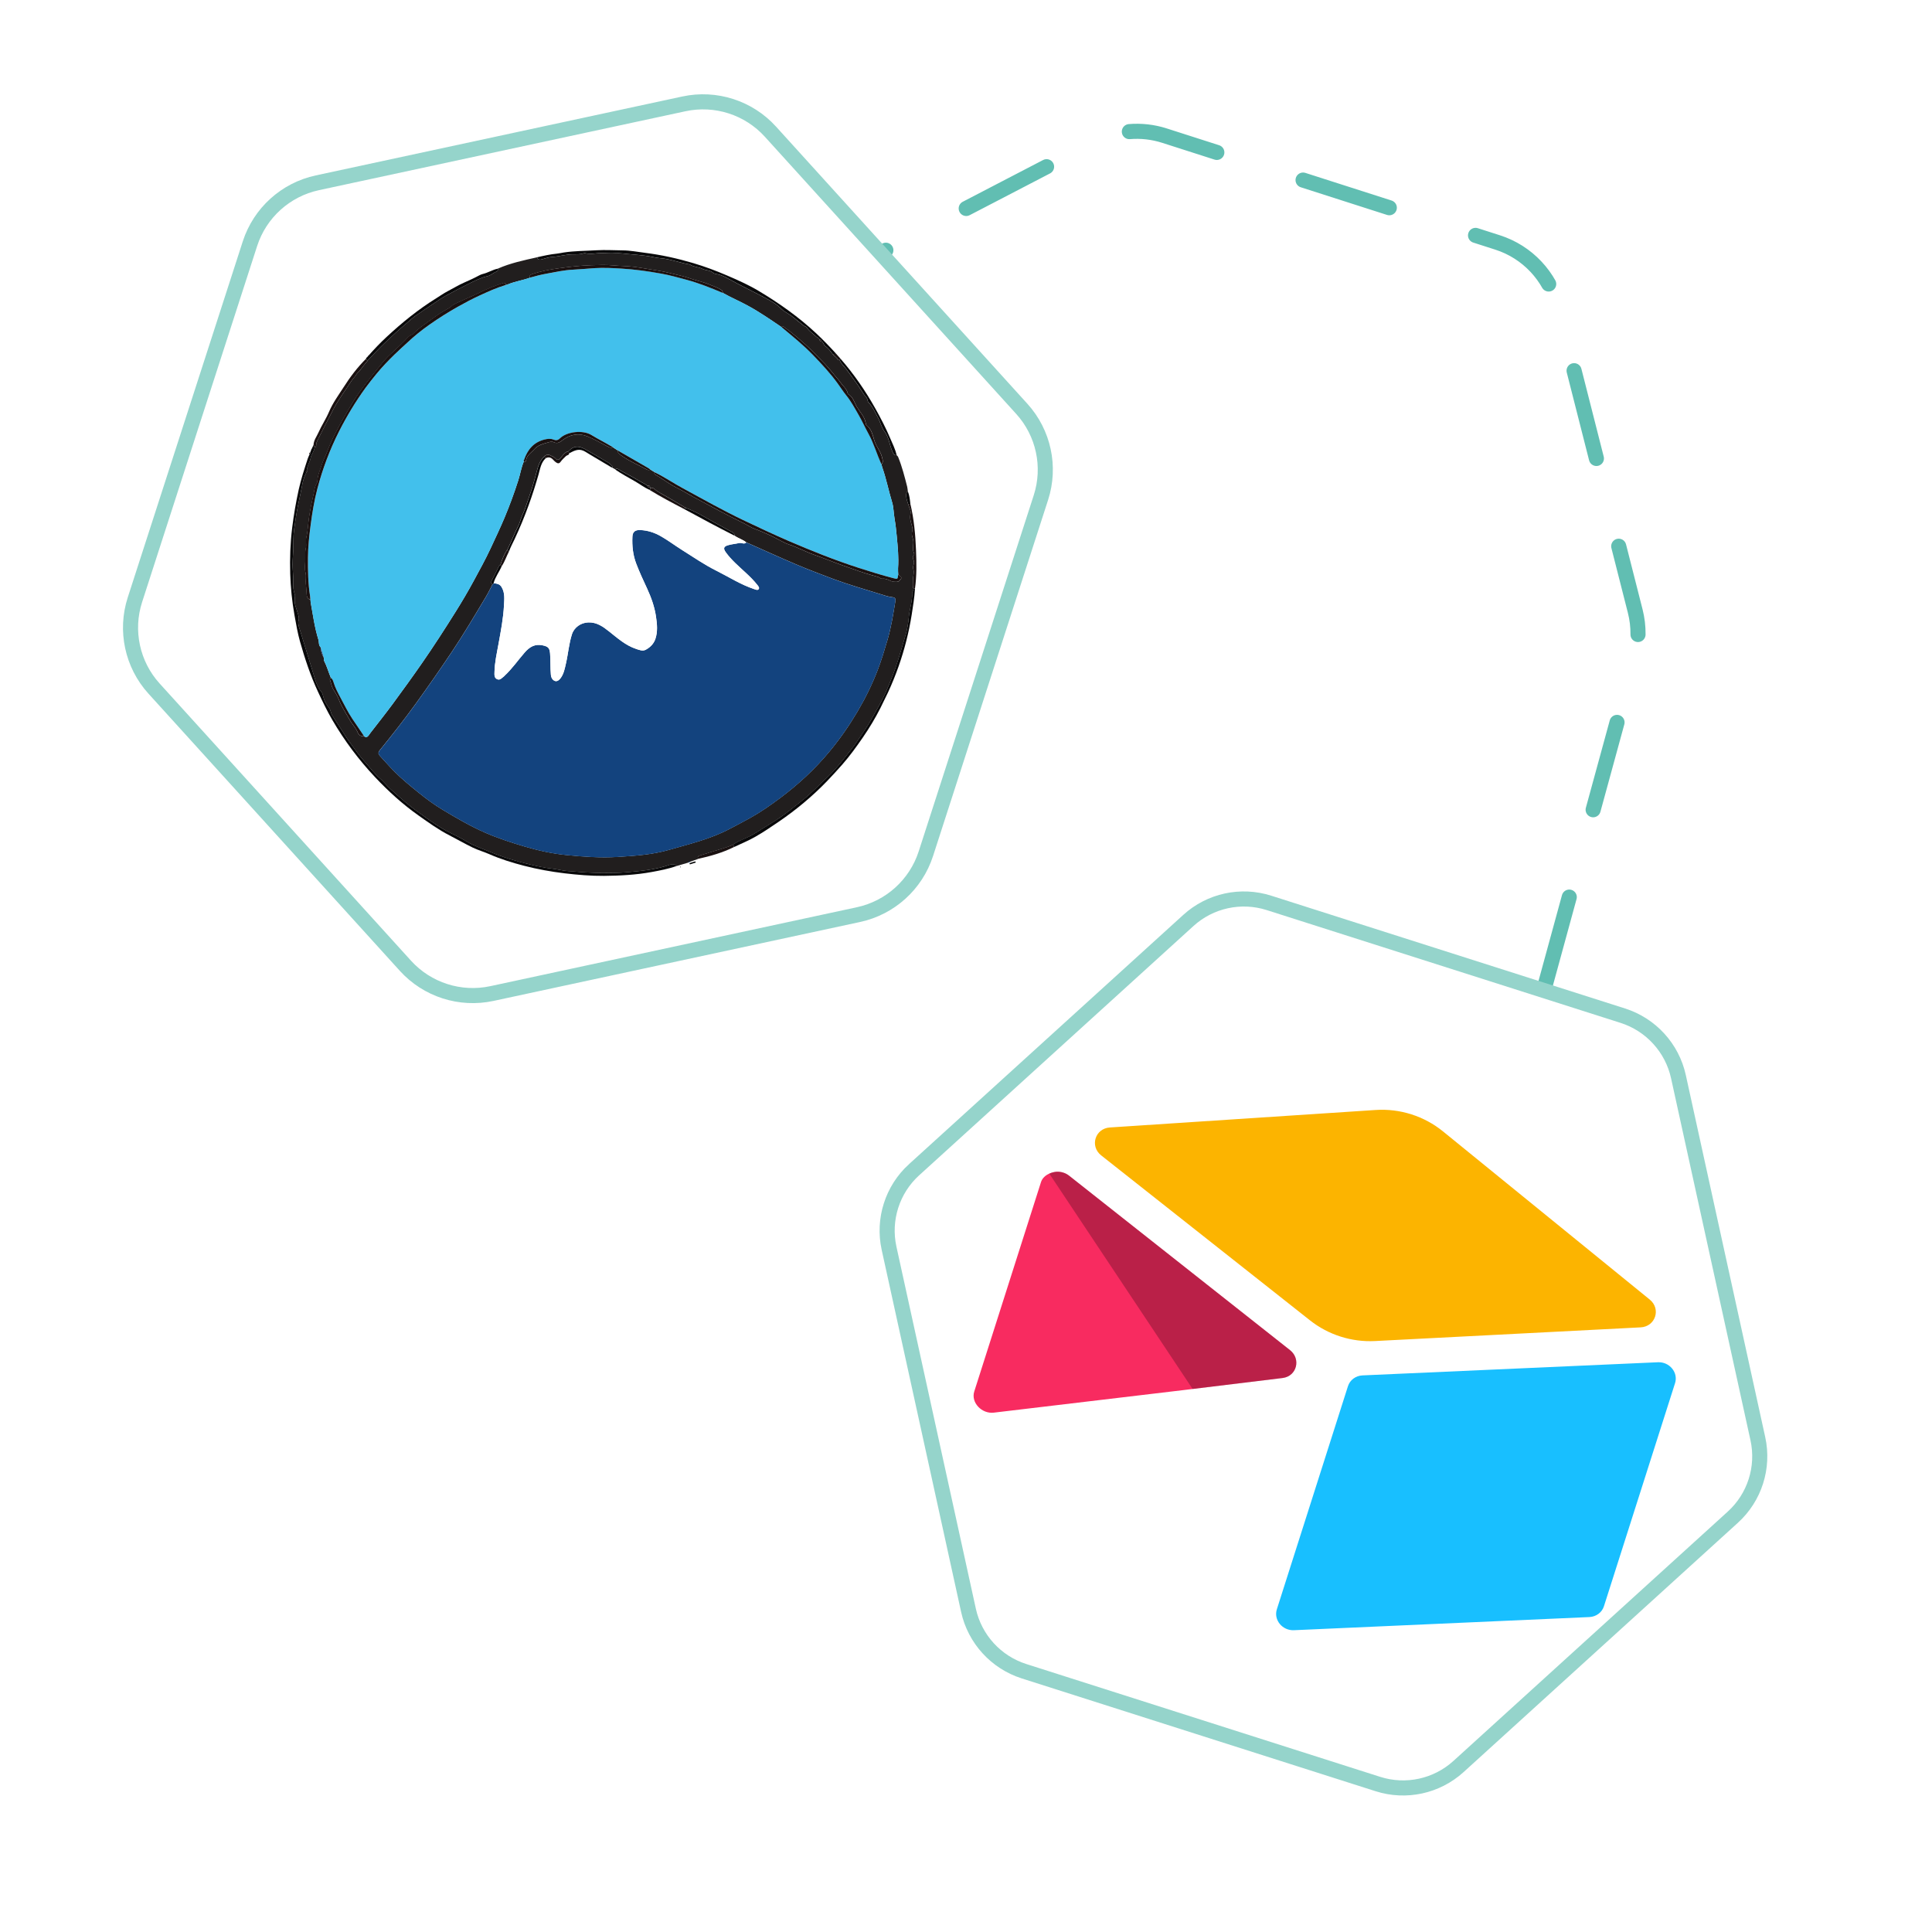 <svg width="128" height="128" viewBox="0 0 128 128" fill="none" xmlns="http://www.w3.org/2000/svg">
<rect width="128" height="128" fill="white"/>
<path d="M102.385 65.223L108.311 43.551C108.585 42.55 108.594 41.495 108.338 40.489L103.204 20.298C102.694 18.295 101.189 16.695 99.221 16.064L77.15 8.986C75.627 8.497 73.971 8.638 72.552 9.375L57.728 17.078" stroke="#61BEB2" stroke-linecap="round" stroke-linejoin="round" stroke-dasharray="6 6"/>
<path d="M45.309 6.882L21.028 12.11C18.923 12.563 17.222 14.1 16.56 16.147L8.938 39.741C8.279 41.784 8.761 44.026 10.203 45.617L26.859 63.983C28.301 65.574 30.488 66.278 32.593 65.824L56.874 60.596C58.979 60.143 60.68 58.606 61.342 56.559L68.964 32.965C69.624 30.922 69.141 28.68 67.699 27.09L51.043 8.723C49.601 7.132 47.414 6.429 45.309 6.882Z" fill="white" stroke="#95D4CB"/>
<g clip-path="url(#clip0_1863_28651)">
<path d="M45.719 57.264C45.657 57.245 45.682 57.187 45.703 57.18C45.816 57.138 45.93 57.103 46.047 57.075C46.068 57.068 46.119 57.108 46.077 57.154L45.721 57.263L45.719 57.264Z" fill="#09090A"/>
<path d="M45.052 57.469C45.057 57.45 45.059 57.416 45.066 57.413C45.092 57.409 45.101 57.43 45.095 57.456L45.05 57.469L45.052 57.469Z" fill="#09090A"/>
<path d="M32.983 17.797C33.814 17.43 34.698 17.245 35.579 17.048C35.637 17.238 35.777 17.216 35.918 17.179C36.142 17.118 36.36 17.038 36.594 17.023C37.054 16.995 37.502 16.854 37.962 16.85C38.203 16.849 38.441 16.866 38.671 16.78C38.704 16.767 38.748 16.771 38.784 16.78C39.168 16.876 39.548 16.75 39.93 16.765C40.202 16.776 40.476 16.798 40.751 16.78C41.05 16.761 41.354 16.809 41.656 16.836C42.036 16.868 42.416 16.901 42.793 16.951C43.121 16.994 43.443 17.085 43.772 17.111C44.42 17.165 45.025 17.413 45.66 17.514C45.683 17.517 45.706 17.527 45.725 17.539C45.972 17.702 46.281 17.682 46.544 17.817C46.714 17.906 46.925 17.898 47.11 17.986C47.211 18.033 47.28 18.13 47.402 18.147C47.629 18.179 47.847 18.258 48.051 18.36C48.356 18.515 48.652 18.688 48.957 18.846C49.618 19.188 50.287 19.513 50.939 19.872C51.235 20.034 51.518 20.209 51.769 20.465C51.973 20.673 52.279 20.795 52.523 20.998C52.754 21.192 53.002 21.38 53.241 21.573C53.311 21.63 53.411 21.631 53.47 21.72C53.621 21.956 53.867 22.1 54.06 22.296C54.131 22.368 54.266 22.383 54.296 22.513C54.316 22.577 54.335 22.644 54.425 22.62C54.571 22.675 54.556 22.856 54.675 22.936C54.881 23.072 55.021 23.274 55.172 23.465C55.272 23.607 55.449 23.68 55.523 23.847C55.531 23.864 55.593 23.857 55.632 23.863C55.712 24.104 55.918 24.255 56.063 24.451C56.319 24.802 56.577 25.15 56.826 25.504C57.021 25.783 57.176 26.09 57.407 26.346C57.487 26.436 57.46 26.589 57.553 26.682C57.828 26.96 57.974 27.32 58.159 27.656C58.326 27.959 58.391 28.315 58.603 28.593C58.9 28.982 58.931 29.47 59.115 29.901C59.19 30.072 59.228 30.16 59.406 30.16C59.443 30.196 59.483 30.225 59.506 30.281C59.766 30.92 59.936 31.588 60.105 32.255C60.131 32.357 60.133 32.465 60.147 32.568C60.09 32.587 60.063 32.627 60.051 32.685C60.004 32.933 60.093 33.16 60.164 33.389C60.224 33.606 60.371 33.841 60.326 34.033C60.256 34.335 60.346 34.583 60.417 34.847C60.446 34.954 60.477 35.064 60.444 35.166C60.393 35.331 60.406 35.487 60.466 35.639C60.601 35.982 60.389 36.357 60.574 36.694C60.584 36.712 60.564 36.757 60.545 36.779C60.455 36.873 60.47 36.974 60.516 37.08C60.569 37.199 60.57 37.318 60.523 37.44C60.496 37.511 60.471 37.583 60.5 37.664C60.595 37.941 60.475 38.216 60.485 38.496C60.49 38.66 60.451 38.825 60.518 38.987C60.553 39.107 60.426 39.185 60.431 39.291C60.458 39.838 60.256 40.352 60.212 40.893C60.179 41.29 60.106 41.709 59.987 42.111C59.691 43.113 59.413 44.121 59.01 45.085C58.855 45.453 58.717 45.831 58.536 46.186C58.266 46.715 57.971 47.233 57.68 47.751C57.391 48.265 57.037 48.738 56.712 49.227C56.503 49.542 56.257 49.825 56.027 50.123C55.649 50.611 55.255 51.088 54.803 51.509C54.265 52.009 53.765 52.546 53.186 53.008C52.596 53.477 52.016 53.958 51.38 54.367C50.916 54.666 50.437 54.942 49.972 55.239C49.528 55.524 49.01 55.65 48.581 55.953C48.376 56.056 48.161 56.135 47.938 56.2C47.445 56.345 46.952 56.498 46.459 56.653C46.337 56.69 46.189 56.716 46.242 56.91C46.066 56.972 45.887 57.034 45.711 57.096C45.663 57.089 45.623 57.092 45.607 57.148C45.346 57.223 45.087 57.301 44.826 57.377C44.689 57.223 44.517 57.245 44.355 57.3C43.427 57.62 42.463 57.706 41.494 57.792C40.979 57.838 40.465 57.833 39.953 57.839C39.63 57.842 39.294 57.816 38.966 57.807C38.532 57.795 38.103 57.735 37.67 57.715C37.312 57.697 36.96 57.593 36.605 57.555C36.122 57.504 35.651 57.403 35.184 57.292C34.26 57.074 33.347 56.809 32.469 56.44C31.962 56.227 31.434 56.062 30.956 55.773C30.572 55.542 30.165 55.34 29.766 55.143C29.188 54.858 28.667 54.493 28.149 54.125C27.692 53.801 27.238 53.47 26.809 53.106C26.479 52.825 26.152 52.539 25.835 52.245C25.605 52.031 25.414 51.778 25.18 51.578C24.78 51.236 24.48 50.811 24.13 50.429C23.806 50.076 23.542 49.669 23.251 49.286C23.001 48.957 22.785 48.608 22.566 48.258C22.381 47.962 22.183 47.672 22 47.376C21.915 47.239 21.916 47.066 21.817 46.926C21.654 46.702 21.499 46.471 21.43 46.195C21.397 46.062 21.368 45.922 21.275 45.81C21.062 45.556 20.948 45.254 20.854 44.942C20.517 43.842 20.18 42.745 19.843 41.645C19.789 41.468 19.724 41.294 19.782 41.108C19.833 40.949 19.778 40.806 19.736 40.656C19.648 40.332 19.485 40.024 19.527 39.67C19.54 39.564 19.556 39.444 19.521 39.35C19.384 38.991 19.441 38.603 19.427 38.247C19.415 37.883 19.363 37.507 19.391 37.128C19.424 36.687 19.438 36.232 19.437 35.782C19.436 35.308 19.521 34.826 19.591 34.353C19.671 33.822 19.779 33.287 19.897 32.759C20.005 32.28 20.045 31.78 20.284 31.334C20.335 31.291 20.352 31.239 20.33 31.173C20.334 30.88 20.526 30.645 20.575 30.363C20.619 30.111 20.815 29.914 20.839 29.654C20.93 29.626 20.952 29.549 20.951 29.469C20.95 29.363 20.985 29.276 21.03 29.184C21.365 28.497 21.719 27.821 22.071 27.143C22.416 26.475 22.872 25.881 23.275 25.25C23.378 25.089 23.526 24.953 23.625 24.784C23.672 24.701 23.753 24.652 23.808 24.587C23.99 24.37 24.14 24.128 24.339 23.926C24.342 23.924 24.338 23.911 24.336 23.904C24.713 23.514 25.08 23.113 25.47 22.739C25.939 22.29 26.416 21.85 26.914 21.433C27.112 21.268 27.302 21.088 27.51 20.938C27.897 20.663 28.297 20.403 28.691 20.136C28.974 19.943 29.259 19.742 29.556 19.582C30.046 19.317 30.541 19.055 31.042 18.805C31.453 18.601 31.857 18.401 32.302 18.296C32.531 18.243 32.685 18.07 32.897 17.996C32.97 17.971 33 17.884 32.981 17.797L32.983 17.797ZM33.158 37.423C33.068 37.455 33.042 37.541 33.003 37.614C32.865 37.891 32.737 38.174 32.589 38.444C32.526 38.559 32.514 38.64 32.631 38.711C32.484 38.99 32.35 39.276 32.188 39.545C31.459 40.764 30.737 41.986 29.947 43.168C29.167 44.336 28.362 45.49 27.541 46.627C26.783 47.678 25.979 48.694 25.164 49.7C25.042 49.851 25.055 49.955 25.168 50.077C25.485 50.422 25.796 50.776 26.125 51.11C26.64 51.63 27.21 52.09 27.779 52.55C28.277 52.953 28.796 53.331 29.347 53.661C30.256 54.206 31.171 54.74 32.143 55.165C32.977 55.53 33.844 55.812 34.718 56.071C35.648 56.346 36.584 56.555 37.551 56.65C38.673 56.761 39.794 56.842 40.923 56.772C42.072 56.7 43.228 56.621 44.334 56.302C45.691 55.911 47.075 55.585 48.343 54.914C48.792 54.676 49.245 54.443 49.69 54.195C50.393 53.803 51.053 53.344 51.699 52.86C52.894 51.965 53.983 50.959 54.938 49.81C55.63 48.979 56.244 48.097 56.796 47.166C57.323 46.276 57.778 45.355 58.148 44.391C58.399 43.736 58.601 43.065 58.798 42.394C59.045 41.554 59.18 40.692 59.321 39.83C59.344 39.684 59.312 39.586 59.147 39.568C58.852 39.539 58.576 39.437 58.295 39.351C57.256 39.031 56.211 38.731 55.193 38.352C54.367 38.044 53.542 37.729 52.73 37.385C51.627 36.916 50.537 36.416 49.443 35.931C49.211 35.737 48.909 35.663 48.667 35.487C48.672 35.307 48.52 35.258 48.404 35.197C48.047 35.009 47.694 34.817 47.343 34.621C46.722 34.277 46.117 33.897 45.443 33.653C44.937 33.353 44.435 33.045 43.92 32.762C43.792 32.692 43.67 32.617 43.546 32.544C43.402 32.459 43.304 32.266 43.09 32.329C43.086 32.315 43.081 32.299 43.077 32.284C43.056 32.181 42.999 32.151 42.901 32.191C42.757 32.053 42.568 31.99 42.403 31.887C41.989 31.634 41.557 31.418 41.133 31.186C41.025 31.127 40.91 30.994 40.754 31.096C40.678 31.053 40.602 31.012 40.526 30.968C40.558 30.949 40.611 30.925 40.572 30.886C40.479 30.795 40.386 30.7 40.275 30.634C39.856 30.383 39.426 30.148 39.006 29.895C38.554 29.622 38.112 29.393 37.667 29.896C37.454 29.94 37.327 30.106 37.208 30.26C37.07 30.438 36.964 30.564 36.761 30.335C36.695 30.259 36.573 30.232 36.48 30.178C36.325 30.088 36.189 30.108 36.068 30.238C35.77 30.493 35.656 30.86 35.565 31.207C35.423 31.742 35.28 32.276 35.094 32.793C34.937 33.231 34.815 33.681 34.616 34.105C34.499 34.354 34.444 34.634 34.32 34.875C34.066 35.374 33.866 35.896 33.622 36.398C33.404 36.708 33.266 37.055 33.155 37.415L33.158 37.423ZM21.242 42.883C21.255 43.14 21.332 43.375 21.461 43.596C21.45 43.664 21.446 43.732 21.479 43.796C21.664 44.155 21.767 44.544 21.924 44.915C21.867 44.941 21.839 44.982 21.862 45.046C21.934 45.249 21.964 45.467 22.074 45.659C22.198 45.871 22.348 46.074 22.432 46.303C22.612 46.796 22.908 47.225 23.158 47.677C23.325 47.976 23.579 48.22 23.705 48.54C23.785 48.742 23.936 48.782 24.122 48.778C24.253 48.879 24.35 48.831 24.432 48.71C24.471 48.653 24.511 48.596 24.553 48.542C25.041 47.908 25.541 47.285 26.015 46.64C26.666 45.753 27.313 44.863 27.941 43.958C28.727 42.825 29.474 41.668 30.205 40.499C30.612 39.848 31.004 39.185 31.37 38.509C31.763 37.781 32.166 37.058 32.516 36.304C32.825 35.635 33.145 34.969 33.43 34.288C33.767 33.48 34.069 32.66 34.336 31.825C34.469 31.406 34.533 30.969 34.708 30.563C34.846 30.642 34.852 30.515 34.864 30.446C34.891 30.305 34.962 30.205 35.06 30.098C35.169 29.98 35.298 29.884 35.396 29.77C35.63 29.498 35.95 29.418 36.26 29.327C36.389 29.289 36.548 29.231 36.69 29.299C36.927 29.414 37.09 29.303 37.273 29.163C37.766 28.781 38.331 28.676 38.908 28.908C39.388 29.1 39.841 29.365 40.302 29.605C40.407 29.659 40.501 29.685 40.609 29.635L40.912 29.833C40.93 30.044 41.086 30.121 41.241 30.23C41.748 30.582 42.319 30.814 42.855 31.11C42.94 31.157 43.017 31.141 43.1 31.116C43.204 31.18 43.309 31.243 43.413 31.309C43.298 31.366 43.357 31.411 43.425 31.451C43.893 31.713 44.307 32.052 44.793 32.293C45.194 32.491 45.583 32.73 45.979 32.944C47.068 33.534 48.16 34.12 49.272 34.665C49.53 34.791 49.778 34.962 50.037 35.055C50.386 35.179 50.719 35.332 51.055 35.483C51.479 35.674 51.874 35.945 52.311 36.089C52.871 36.274 53.384 36.563 53.942 36.757C54.573 36.974 55.188 37.234 55.82 37.456C56.199 37.587 56.577 37.723 56.956 37.856C57.362 37.998 57.775 38.114 58.19 38.228C58.288 38.255 58.35 38.355 58.46 38.345C58.667 38.324 58.843 38.401 59.024 38.493C59.175 38.568 59.354 38.447 59.511 38.543C59.517 38.548 59.544 38.516 59.561 38.501C59.775 38.288 59.772 38.258 59.51 38.074C59.506 37.932 59.489 37.788 59.498 37.646C59.55 36.929 59.476 36.219 59.41 35.509C59.374 35.109 59.329 34.713 59.26 34.317C59.2 33.975 59.207 33.614 59.106 33.285C58.871 32.517 58.721 31.724 58.451 30.965C58.428 30.899 58.414 30.831 58.398 30.764C58.541 30.625 58.48 30.466 58.445 30.31C58.351 29.908 58.06 29.6 57.935 29.203C57.82 28.841 57.752 28.427 57.406 28.169C57.375 28.145 57.367 28.085 57.361 28.039C57.297 27.616 56.987 27.314 56.782 26.975C56.605 26.686 56.533 26.297 56.193 26.113C56.172 26.102 56.168 26.058 56.161 26.027C56.08 25.747 55.843 25.567 55.685 25.337C55.561 25.157 55.396 24.989 55.256 24.812C54.989 24.477 54.705 24.152 54.404 23.853C54.053 23.506 53.721 23.144 53.35 22.815C52.894 22.412 52.44 22.011 51.94 21.663C51.883 21.623 51.832 21.59 51.801 21.689C51.053 21.181 50.311 20.665 49.512 20.235C48.981 19.947 48.426 19.712 47.901 19.415C47.868 19.346 47.877 19.259 47.801 19.212C47.537 19.044 47.233 18.947 46.95 18.83C46.715 18.732 46.447 18.656 46.187 18.588C45.841 18.499 45.503 18.359 45.159 18.279C44.62 18.154 44.087 17.998 43.534 17.919C43.026 17.846 42.522 17.745 42.011 17.681C41.545 17.622 41.075 17.627 40.609 17.582C40.133 17.536 39.656 17.557 39.185 17.572C38.466 17.594 37.748 17.677 37.031 17.774C36.424 17.857 35.827 17.965 35.247 18.168C35.12 18.213 35.056 18.26 35.12 18.397C34.638 18.574 34.125 18.644 33.65 18.842C33.626 18.828 33.613 18.838 33.607 18.861C33.576 18.871 33.546 18.88 33.515 18.887C33.492 18.736 33.406 18.731 33.28 18.773C32.759 18.949 32.255 19.148 31.758 19.397C31.264 19.644 30.735 19.846 30.232 20.094C30.113 20.152 29.995 20.202 29.904 20.3C29.824 20.386 29.719 20.433 29.617 20.49C29.338 20.646 29.064 20.812 28.808 21.005C28.314 21.376 27.783 21.701 27.349 22.147C27.345 22.153 27.336 22.155 27.328 22.158C27.089 22.233 26.953 22.445 26.788 22.603C26.543 22.837 26.3 23.086 26.048 23.31C25.808 23.523 25.575 23.747 25.381 23.987C24.862 24.624 24.341 25.26 23.859 25.929C23.469 26.469 23.14 27.042 22.812 27.615C22.362 28.399 21.941 29.2 21.625 30.053C21.544 30.268 21.424 30.47 21.358 30.688C21.238 31.081 21.047 31.455 21.032 31.877C21.03 31.936 21.007 32.002 20.974 32.051C20.843 32.252 20.833 32.494 20.783 32.713C20.662 33.236 20.553 33.763 20.474 34.296C20.41 34.731 20.403 35.176 20.298 35.606C20.239 35.841 20.323 36.086 20.267 36.307C20.205 36.553 20.227 36.815 20.229 37.039C20.232 37.342 20.169 37.655 20.248 37.97C20.305 38.192 20.237 38.443 20.265 38.676C20.289 38.868 20.296 39.058 20.312 39.249C20.326 39.429 20.307 39.668 20.57 39.734C20.575 39.793 20.576 39.854 20.585 39.911C20.735 40.737 20.844 41.572 21.095 42.376C21.147 42.546 21.095 42.748 21.248 42.889L21.242 42.883Z" fill="#211E1E"/>
<path d="M20.285 31.332C20.045 31.776 20.006 32.278 19.898 32.757C19.78 33.285 19.672 33.82 19.593 34.351C19.522 34.822 19.437 35.304 19.438 35.78C19.438 36.228 19.425 36.685 19.392 37.126C19.364 37.505 19.416 37.88 19.428 38.245C19.44 38.602 19.385 38.989 19.522 39.348C19.559 39.443 19.541 39.562 19.528 39.668C19.486 40.022 19.647 40.331 19.737 40.654C19.776 40.802 19.832 40.946 19.783 41.106C19.725 41.292 19.788 41.467 19.844 41.643C20.181 42.743 20.52 43.84 20.855 44.94C20.951 45.251 21.065 45.553 21.276 45.807C21.371 45.919 21.398 46.058 21.431 46.193C21.498 46.47 21.655 46.7 21.818 46.924C21.917 47.062 21.915 47.235 22.001 47.374C22.184 47.672 22.38 47.961 22.567 48.256C22.785 48.604 23 48.956 23.252 49.284C23.543 49.666 23.807 50.073 24.131 50.427C24.481 50.809 24.781 51.234 25.181 51.576C25.415 51.774 25.606 52.029 25.836 52.243C26.153 52.537 26.48 52.823 26.81 53.103C27.239 53.468 27.693 53.799 28.15 54.123C28.67 54.492 29.189 54.856 29.767 55.141C30.168 55.337 30.573 55.54 30.957 55.771C31.435 56.059 31.962 56.223 32.47 56.437C33.349 56.807 34.261 57.071 35.185 57.289C35.653 57.399 36.124 57.499 36.606 57.553C36.961 57.591 37.312 57.697 37.671 57.712C38.104 57.732 38.533 57.793 38.967 57.805C39.293 57.814 39.63 57.84 39.954 57.837C40.465 57.831 40.98 57.836 41.495 57.79C42.463 57.704 43.429 57.62 44.356 57.298C44.519 57.242 44.691 57.223 44.827 57.375C44.286 57.568 43.727 57.673 43.162 57.776C42.118 57.967 41.068 58.018 40.018 58.029C39.14 58.037 38.264 57.961 37.389 57.858C36.486 57.748 35.591 57.586 34.715 57.359C33.931 57.155 33.148 56.913 32.4 56.584C32.045 56.429 31.666 56.322 31.316 56.153C30.795 55.901 30.295 55.61 29.78 55.347C29.056 54.977 28.401 54.502 27.74 54.037C26.684 53.293 25.735 52.428 24.852 51.492C23.762 50.336 22.815 49.067 22.015 47.696C21.665 47.096 21.363 46.467 21.069 45.834C20.57 44.763 20.202 43.651 19.882 42.525C19.719 41.948 19.616 41.351 19.51 40.757C19.348 39.845 19.255 38.929 19.227 38.009C19.197 36.998 19.232 35.99 19.355 34.98C19.46 34.122 19.606 33.272 19.793 32.427C19.947 31.735 20.167 31.063 20.387 30.39C20.421 30.288 20.47 30.192 20.512 30.093C20.565 30.069 20.568 30.027 20.551 29.979C20.572 29.926 20.594 29.87 20.615 29.817C20.622 29.803 20.627 29.787 20.635 29.773C20.681 29.675 20.727 29.576 20.773 29.478C20.797 29.536 20.818 29.594 20.842 29.651C20.819 29.913 20.623 30.11 20.578 30.361C20.529 30.642 20.337 30.877 20.333 31.17C20.245 31.203 20.265 31.267 20.287 31.331L20.285 31.332Z" fill="#09090A"/>
<path d="M55.174 23.462C55.024 23.271 54.884 23.069 54.678 22.933C54.559 22.853 54.574 22.672 54.428 22.617C54.408 22.553 54.389 22.488 54.299 22.51C54.269 22.38 54.133 22.365 54.062 22.293C53.87 22.097 53.624 21.953 53.473 21.717C53.416 21.627 53.314 21.627 53.244 21.57C53.005 21.377 52.759 21.188 52.526 20.995C52.281 20.792 51.974 20.671 51.771 20.462C51.521 20.206 51.236 20.031 50.942 19.869C50.29 19.51 49.62 19.185 48.96 18.843C48.655 18.685 48.359 18.51 48.054 18.357C47.85 18.255 47.632 18.176 47.405 18.144C47.283 18.127 47.214 18.032 47.113 17.983C46.928 17.895 46.719 17.902 46.547 17.814C46.284 17.679 45.976 17.701 45.728 17.536C45.709 17.524 45.686 17.514 45.663 17.511C45.026 17.41 44.423 17.162 43.775 17.108C43.448 17.081 43.124 16.991 42.796 16.948C42.419 16.899 42.039 16.867 41.659 16.833C41.357 16.806 41.053 16.758 40.754 16.777C40.477 16.795 40.203 16.774 39.933 16.762C39.549 16.747 39.169 16.873 38.787 16.777C38.751 16.768 38.707 16.764 38.673 16.777C38.444 16.863 38.205 16.846 37.965 16.847C37.503 16.852 37.057 16.992 36.597 17.02C36.363 17.033 36.145 17.113 35.921 17.176C35.782 17.215 35.638 17.235 35.582 17.045C36.019 16.944 36.456 16.847 36.901 16.803C37.053 16.788 37.202 16.75 37.349 16.728C38.073 16.618 38.801 16.624 39.527 16.58C40.107 16.545 40.684 16.583 41.263 16.588C41.753 16.59 42.241 16.689 42.731 16.749C43.822 16.885 44.891 17.123 45.941 17.435C46.691 17.658 47.424 17.931 48.145 18.241C48.87 18.551 49.587 18.872 50.265 19.275C51.625 20.088 52.914 20.999 54.075 22.085C54.538 22.517 54.974 22.973 55.4 23.44C55.326 23.447 55.25 23.453 55.176 23.46L55.174 23.462Z" fill="#09090A"/>
<path d="M48.579 55.948C49.008 55.644 49.525 55.517 49.971 55.234C50.435 54.937 50.913 54.659 51.378 54.361C52.014 53.953 52.594 53.471 53.184 53.002C53.763 52.543 54.263 52.004 54.801 51.504C55.253 51.083 55.647 50.606 56.025 50.118C56.255 49.82 56.501 49.537 56.71 49.222C57.035 48.733 57.389 48.26 57.678 47.746C57.969 47.228 58.267 46.712 58.534 46.181C58.715 45.826 58.855 45.448 59.009 45.08C59.413 44.113 59.69 43.108 59.985 42.106C60.104 41.703 60.178 41.285 60.21 40.887C60.254 40.347 60.456 39.833 60.43 39.286C60.425 39.18 60.551 39.102 60.516 38.982C60.554 38.97 60.591 38.971 60.62 39.003C60.585 39.578 60.495 40.144 60.405 40.712C60.22 41.883 59.929 43.026 59.537 44.142C59.33 44.73 59.095 45.312 58.83 45.881C58.67 46.221 58.503 46.563 58.334 46.899C57.992 47.577 57.597 48.231 57.166 48.859C56.74 49.475 56.304 50.083 55.808 50.647C55.47 51.03 55.127 51.408 54.771 51.776C53.803 52.775 52.741 53.657 51.596 54.44C51.084 54.788 50.569 55.138 50.031 55.444C49.582 55.702 49.098 55.897 48.63 56.119C48.613 56.063 48.595 56.006 48.578 55.951L48.579 55.948Z" fill="#09090A"/>
<path d="M32.983 17.796C33 17.883 32.972 17.97 32.899 17.995C32.686 18.067 32.532 18.24 32.304 18.294C31.86 18.397 31.454 18.6 31.044 18.804C30.543 19.054 30.048 19.315 29.558 19.581C29.26 19.741 28.976 19.942 28.692 20.134C28.299 20.402 27.899 20.662 27.512 20.937C27.303 21.085 27.113 21.265 26.916 21.431C26.417 21.847 25.94 22.289 25.471 22.738C25.08 23.113 24.713 23.513 24.337 23.903C24.307 23.861 24.279 23.819 24.249 23.779C24.25 23.687 24.344 23.662 24.381 23.598C24.395 23.581 24.408 23.566 24.423 23.551C24.799 23.125 25.19 22.715 25.606 22.329C26.633 21.375 27.715 20.495 28.912 19.754C29.155 19.603 29.401 19.427 29.651 19.298C30.018 19.109 30.369 18.89 30.748 18.723C31.081 18.576 31.413 18.427 31.732 18.254C31.814 18.21 31.898 18.172 31.982 18.152C32.33 18.073 32.631 17.867 32.982 17.8L32.983 17.796Z" fill="#09090A"/>
<path d="M24.249 23.776C24.28 23.817 24.308 23.859 24.338 23.899C24.34 23.906 24.344 23.919 24.341 23.922C24.143 24.125 23.99 24.366 23.81 24.582C23.756 24.648 23.675 24.698 23.628 24.779C23.531 24.95 23.381 25.086 23.277 25.245C22.875 25.874 22.42 26.468 22.073 27.138C21.724 27.817 21.367 28.493 21.032 29.179C20.988 29.271 20.953 29.36 20.953 29.464C20.953 29.542 20.932 29.619 20.841 29.649C20.818 29.592 20.796 29.534 20.773 29.476C20.784 29.173 20.974 28.934 21.09 28.674C21.302 28.195 21.598 27.758 21.802 27.276C22.053 26.684 22.434 26.171 22.776 25.638C23.201 24.971 23.681 24.334 24.248 23.772L24.249 23.776Z" fill="#1A1111"/>
<path d="M59.409 30.155C59.231 30.157 59.19 30.067 59.118 29.896C58.933 29.465 58.903 28.976 58.605 28.588C58.393 28.31 58.329 27.954 58.161 27.65C57.976 27.315 57.831 26.956 57.556 26.677C57.462 26.584 57.489 26.428 57.41 26.341C57.177 26.086 57.024 25.778 56.828 25.499C56.581 25.144 56.321 24.795 56.065 24.446C55.921 24.249 55.715 24.101 55.634 23.857C55.642 23.818 55.669 23.798 55.705 23.787C56.576 24.789 57.326 25.877 57.977 27.035C58.343 27.689 58.69 28.352 58.981 29.042C59.137 29.408 59.316 29.764 59.409 30.155Z" fill="#09090A"/>
<path d="M60.622 39.002C60.591 38.97 60.556 38.971 60.518 38.981C60.451 38.819 60.492 38.652 60.485 38.489C60.474 38.211 60.595 37.935 60.5 37.658C60.471 37.577 60.496 37.505 60.523 37.434C60.57 37.312 60.569 37.194 60.516 37.073C60.471 36.97 60.455 36.867 60.545 36.773C60.565 36.753 60.584 36.706 60.574 36.687C60.389 36.35 60.601 35.976 60.466 35.633C60.406 35.481 60.393 35.325 60.444 35.16C60.477 35.058 60.446 34.948 60.417 34.841C60.346 34.577 60.256 34.328 60.326 34.027C60.371 33.835 60.224 33.6 60.164 33.383C60.215 33.385 60.265 33.388 60.316 33.389C60.552 34.387 60.648 35.403 60.688 36.425C60.722 37.285 60.741 38.144 60.62 39L60.622 39.002Z" fill="#1A1111"/>
<path d="M48.579 55.948C48.596 56.004 48.614 56.061 48.631 56.117C47.872 56.494 47.065 56.722 46.242 56.904C46.187 56.711 46.336 56.687 46.459 56.648C46.952 56.492 47.443 56.34 47.938 56.194C48.159 56.128 48.374 56.051 48.581 55.948L48.579 55.948Z" fill="#1A1111"/>
<path d="M60.317 33.391C60.266 33.389 60.216 33.387 60.164 33.385C60.094 33.156 60.004 32.931 60.052 32.681C60.064 32.623 60.091 32.583 60.147 32.564C60.262 32.828 60.282 33.11 60.317 33.391Z" fill="#09090A"/>
<path d="M55.705 23.787C55.669 23.798 55.642 23.818 55.634 23.858C55.598 23.853 55.535 23.86 55.526 23.842C55.451 23.675 55.274 23.602 55.174 23.46C55.248 23.453 55.325 23.447 55.399 23.44C55.501 23.556 55.603 23.671 55.704 23.785L55.705 23.787Z" fill="#1A1111"/>
<path d="M20.552 29.981C20.567 30.029 20.566 30.07 20.512 30.095C20.452 30.031 20.49 30.002 20.552 29.981Z" fill="#1A1111"/>
<path d="M45.607 57.142C45.624 57.088 45.665 57.083 45.711 57.09C45.694 57.144 45.652 57.148 45.607 57.142Z" fill="#13437E"/>
<path d="M20.638 29.774C20.63 29.788 20.625 29.803 20.617 29.818C20.595 29.789 20.605 29.778 20.638 29.774Z" fill="#1A1111"/>
<path d="M24.424 23.548C24.41 23.564 24.397 23.58 24.382 23.594C24.383 23.568 24.385 23.54 24.424 23.548Z" fill="#1A1111"/>
<path d="M21.926 44.915C21.77 44.546 21.665 44.155 21.481 43.796C21.448 43.732 21.452 43.664 21.463 43.596C21.39 43.358 21.317 43.121 21.244 42.883C21.091 42.742 21.145 42.54 21.091 42.37C20.84 41.565 20.729 40.732 20.581 39.905C20.572 39.848 20.571 39.787 20.566 39.728C20.56 39.644 20.558 39.56 20.544 39.478C20.409 38.642 20.4 37.796 20.406 36.954C20.411 36.222 20.493 35.494 20.587 34.766C20.692 33.962 20.823 33.161 21.029 32.381C21.376 31.068 21.85 29.8 22.464 28.586C22.977 27.571 23.564 26.601 24.233 25.681C24.456 25.375 24.695 25.081 24.934 24.788C25.312 24.324 25.725 23.892 26.155 23.476C26.428 23.212 26.713 22.96 26.99 22.701C27.452 22.267 27.941 21.872 28.458 21.51C29.066 21.085 29.689 20.688 30.339 20.324C30.815 20.058 31.294 19.802 31.787 19.576C32.35 19.32 32.916 19.06 33.514 18.884C33.544 18.875 33.575 18.866 33.605 18.858C33.62 18.854 33.635 18.845 33.649 18.839C34.123 18.639 34.637 18.571 35.119 18.394C35.48 18.291 35.851 18.197 36.218 18.13C36.798 18.026 37.378 17.895 37.972 17.866C38.439 17.844 38.904 17.797 39.37 17.766C39.982 17.726 40.591 17.758 41.203 17.796C42.078 17.849 42.945 17.969 43.805 18.126C44.383 18.231 44.952 18.39 45.52 18.544C46.336 18.768 47.12 19.082 47.899 19.41C48.424 19.707 48.98 19.942 49.51 20.23C50.308 20.661 51.051 21.176 51.8 21.684C52.522 22.284 53.25 22.873 53.901 23.553C54.468 24.147 55.027 24.744 55.511 25.414C55.698 25.674 55.871 25.946 56.073 26.194C56.4 26.599 56.642 27.055 56.898 27.5C57.132 27.908 57.327 28.344 57.552 28.753C57.906 29.397 58.103 30.096 58.398 30.76C58.417 30.827 58.43 30.895 58.452 30.961C58.722 31.72 58.869 32.513 59.107 33.281C59.208 33.612 59.202 33.973 59.261 34.313C59.329 34.709 59.375 35.107 59.411 35.505C59.476 36.216 59.552 36.927 59.499 37.642C59.489 37.783 59.506 37.926 59.511 38.07C59.477 38.382 59.478 38.378 59.178 38.301C58.405 38.101 57.642 37.865 56.881 37.618C55.326 37.114 53.809 36.508 52.308 35.863C51.274 35.418 50.255 34.937 49.238 34.454C48.578 34.139 47.932 33.799 47.285 33.456C46.6 33.094 45.927 32.711 45.243 32.345C44.625 32.014 44.047 31.615 43.416 31.307C43.313 31.243 43.207 31.179 43.103 31.113C43.06 31.081 43.018 31.047 42.972 31.02C42.287 30.623 41.602 30.227 40.916 29.833L40.612 29.634C40.15 29.341 39.652 29.106 39.186 28.819C38.634 28.48 37.57 28.582 37.096 29.049C36.968 29.174 36.834 29.19 36.68 29.126C36.487 29.046 36.293 29.07 36.096 29.117C35.368 29.289 34.962 29.786 34.729 30.46C34.708 30.475 34.693 30.491 34.708 30.52C34.706 30.534 34.707 30.549 34.71 30.564C34.535 30.969 34.471 31.407 34.338 31.826C34.072 32.662 33.771 33.481 33.432 34.29C33.148 34.971 32.827 35.637 32.518 36.306C32.169 37.059 31.767 37.782 31.372 38.51C31.006 39.187 30.616 39.849 30.208 40.501C29.478 41.669 28.729 42.827 27.943 43.959C27.315 44.865 26.668 45.755 26.017 46.642C25.543 47.287 25.044 47.91 24.555 48.544C24.513 48.598 24.474 48.655 24.434 48.712C24.352 48.833 24.255 48.88 24.124 48.779C23.86 48.389 23.594 48 23.333 47.608C23.047 47.179 22.821 46.717 22.579 46.262C22.394 45.913 22.204 45.566 22.092 45.183C22.063 45.087 22.026 44.978 21.927 44.919L21.926 44.915Z" fill="#42C0EC"/>
<path d="M49.444 35.936C50.541 36.423 51.629 36.923 52.731 37.39C53.543 37.735 54.368 38.05 55.194 38.357C56.214 38.736 57.259 39.036 58.297 39.357C58.578 39.443 58.853 39.544 59.148 39.574C59.314 39.591 59.345 39.687 59.322 39.836C59.181 40.697 59.044 41.558 58.799 42.399C58.602 43.071 58.401 43.742 58.15 44.397C57.78 45.362 57.325 46.281 56.797 47.172C56.245 48.103 55.629 48.985 54.939 49.816C53.984 50.965 52.895 51.971 51.7 52.866C51.056 53.349 50.395 53.809 49.691 54.201C49.247 54.449 48.794 54.682 48.344 54.919C47.076 55.59 45.693 55.916 44.336 56.307C43.23 56.627 42.074 56.703 40.924 56.778C39.795 56.849 38.674 56.766 37.552 56.656C36.586 56.562 35.649 56.352 34.719 56.077C33.846 55.818 32.978 55.535 32.144 55.17C31.172 54.745 30.259 54.209 29.349 53.667C28.798 53.338 28.279 52.959 27.781 52.555C27.213 52.094 26.642 51.635 26.126 51.115C25.797 50.782 25.487 50.428 25.17 50.083C25.055 49.959 25.044 49.857 25.166 49.706C25.98 48.7 26.784 47.682 27.542 46.632C28.365 45.493 29.168 44.341 29.949 43.173C30.739 41.993 31.46 40.769 32.19 39.55C32.352 39.281 32.485 38.995 32.633 38.717C32.669 38.7 32.697 38.678 32.706 38.636C32.909 38.673 33.105 38.672 33.24 38.911C33.464 39.301 33.409 39.711 33.389 40.109C33.347 40.968 33.18 41.816 33.027 42.663C32.916 43.278 32.773 43.89 32.761 44.519C32.756 44.691 32.729 44.907 32.935 45C33.136 45.092 33.249 44.906 33.387 44.815C33.401 44.807 33.407 44.791 33.418 44.782C33.92 44.318 34.309 43.754 34.754 43.24C35.082 42.861 35.434 42.645 35.956 42.758C36.316 42.835 36.417 42.934 36.444 43.311C36.479 43.774 36.454 44.241 36.496 44.705C36.516 44.915 36.616 45.058 36.759 45.115C36.91 45.174 37.058 45.05 37.159 44.906C37.359 44.621 37.419 44.287 37.494 43.959C37.642 43.316 37.689 42.653 37.893 42.023C38.041 41.562 38.486 41.257 38.969 41.238C39.53 41.217 39.936 41.508 40.346 41.831C40.907 42.274 41.443 42.76 42.139 42.991C42.346 43.061 42.579 43.158 42.779 43.049C43.069 42.894 43.309 42.661 43.42 42.332C43.582 41.847 43.534 41.358 43.462 40.863C43.367 40.207 43.146 39.589 42.872 38.995C42.618 38.448 42.363 37.902 42.149 37.34C41.932 36.772 41.868 36.167 41.898 35.558C41.914 35.232 42.078 35.106 42.413 35.118C42.908 35.137 43.363 35.286 43.786 35.53C44.27 35.807 44.717 36.142 45.186 36.439C45.933 36.909 46.66 37.413 47.453 37.808C48.283 38.224 49.067 38.731 49.956 39.027C50.067 39.063 50.199 39.131 50.27 39.026C50.331 38.937 50.235 38.828 50.166 38.743C49.943 38.461 49.687 38.208 49.424 37.964C48.955 37.526 48.46 37.115 48.082 36.587C47.911 36.347 47.938 36.214 48.214 36.129C48.461 36.053 48.723 36.036 48.974 35.978C49.133 35.943 49.301 36.09 49.443 35.938L49.444 35.936Z" fill="#13437E"/>
<path d="M49.444 35.936C49.303 36.087 49.136 35.939 48.975 35.976C48.725 36.033 48.462 36.051 48.215 36.127C47.94 36.212 47.914 36.345 48.084 36.585C48.461 37.113 48.957 37.523 49.425 37.962C49.688 38.206 49.944 38.459 50.167 38.741C50.235 38.828 50.331 38.937 50.272 39.024C50.2 39.129 50.068 39.061 49.957 39.025C49.068 38.729 48.284 38.22 47.454 37.806C46.662 37.41 45.934 36.905 45.187 36.437C44.717 36.142 44.27 35.805 43.787 35.528C43.362 35.284 42.908 35.137 42.415 35.116C42.082 35.103 41.917 35.23 41.9 35.556C41.872 36.166 41.935 36.77 42.151 37.338C42.364 37.9 42.62 38.446 42.873 38.993C43.147 39.585 43.368 40.205 43.464 40.861C43.537 41.354 43.584 41.845 43.421 42.33C43.311 42.659 43.071 42.891 42.78 43.047C42.58 43.154 42.347 43.059 42.14 42.989C41.443 42.758 40.907 42.272 40.348 41.828C39.94 41.505 39.532 41.215 38.971 41.236C38.489 41.254 38.044 41.559 37.894 42.02C37.691 42.653 37.644 43.316 37.496 43.956C37.42 44.285 37.36 44.617 37.16 44.904C37.058 45.049 36.91 45.172 36.76 45.112C36.616 45.057 36.515 44.913 36.498 44.703C36.457 44.238 36.48 43.772 36.446 43.309C36.418 42.931 36.319 42.832 35.957 42.755C35.436 42.643 35.083 42.859 34.755 43.238C34.309 43.75 33.921 44.314 33.42 44.779C33.409 44.79 33.4 44.805 33.389 44.812C33.251 44.906 33.137 45.089 32.937 44.998C32.73 44.905 32.76 44.688 32.762 44.517C32.776 43.888 32.918 43.276 33.028 42.66C33.182 41.814 33.346 40.967 33.39 40.107C33.409 39.709 33.463 39.299 33.242 38.908C33.106 38.672 32.911 38.673 32.707 38.634C32.815 38.226 33.079 37.895 33.242 37.514C33.446 37.206 33.561 36.856 33.726 36.531C33.827 36.253 33.968 35.992 34.094 35.727C34.44 34.988 34.75 34.236 35.028 33.47C35.271 32.801 35.484 32.125 35.68 31.444C35.792 31.061 35.84 30.655 36.155 30.364C36.36 30.254 36.523 30.32 36.667 30.483C36.718 30.538 36.773 30.592 36.835 30.635C36.945 30.713 37.043 30.738 37.145 30.597C37.245 30.459 37.375 30.34 37.499 30.22C37.565 30.157 37.699 30.172 37.711 30.04C38.003 29.887 38.294 29.72 38.638 29.863C38.784 29.924 38.916 30.019 39.053 30.102C39.546 30.394 40.037 30.688 40.53 30.981C40.606 31.024 40.681 31.066 40.757 31.109C41.179 31.405 41.635 31.643 42.08 31.901C42.398 32.083 42.691 32.309 43.028 32.458C43.762 32.913 44.525 33.312 45.288 33.71C46.408 34.319 47.53 34.925 48.668 35.498C48.91 35.675 49.213 35.749 49.444 35.942L49.444 35.936Z" fill="white"/>
<path d="M33.511 18.882C32.914 19.058 32.348 19.317 31.785 19.574C31.292 19.8 30.811 20.055 30.337 20.322C29.687 20.686 29.063 21.083 28.456 21.508C27.939 21.87 27.45 22.265 26.988 22.698C26.711 22.958 26.424 23.21 26.153 23.474C25.723 23.89 25.309 24.322 24.931 24.786C24.692 25.079 24.454 25.373 24.231 25.679C23.562 26.599 22.976 27.568 22.462 28.584C21.848 29.798 21.372 31.067 21.027 32.379C20.821 33.161 20.69 33.959 20.584 34.764C20.489 35.492 20.408 36.218 20.404 36.952C20.399 37.796 20.407 38.64 20.542 39.476C20.555 39.558 20.556 39.644 20.564 39.726C20.301 39.66 20.32 39.421 20.306 39.241C20.29 39.05 20.283 38.86 20.259 38.667C20.231 38.435 20.298 38.183 20.242 37.962C20.162 37.649 20.226 37.334 20.223 37.031C20.22 36.805 20.199 36.545 20.261 36.299C20.316 36.078 20.233 35.833 20.292 35.598C20.398 35.17 20.404 34.725 20.468 34.288C20.547 33.755 20.657 33.227 20.777 32.705C20.827 32.486 20.837 32.245 20.967 32.043C20.999 31.994 21.022 31.928 21.025 31.869C21.041 31.447 21.231 31.071 21.351 30.679C21.419 30.461 21.54 30.259 21.619 30.045C21.935 29.194 22.356 28.393 22.806 27.607C23.135 27.034 23.465 26.462 23.852 25.92C24.334 25.252 24.855 24.614 25.374 23.979C25.57 23.741 25.803 23.514 26.042 23.302C26.294 23.079 26.535 22.831 26.782 22.595C26.947 22.437 27.083 22.225 27.322 22.149C27.329 22.147 27.338 22.144 27.343 22.139C27.777 21.692 28.309 21.367 28.802 20.996C29.056 20.805 29.332 20.638 29.611 20.482C29.713 20.425 29.816 20.378 29.897 20.292C29.988 20.194 30.106 20.144 30.225 20.086C30.729 19.839 31.258 19.636 31.751 19.389C32.249 19.138 32.752 18.939 33.274 18.765C33.4 18.723 33.486 18.728 33.509 18.879L33.511 18.882Z" fill="#1A1111"/>
<path d="M43.413 31.308C44.044 31.616 44.622 32.016 45.24 32.346C45.924 32.712 46.597 33.095 47.281 33.457C47.926 33.8 48.575 34.14 49.235 34.455C50.252 34.938 51.27 35.419 52.305 35.864C53.806 36.508 55.32 37.115 56.878 37.619C57.638 37.866 58.401 38.1 59.175 38.302C59.474 38.378 59.474 38.383 59.507 38.071C59.769 38.253 59.772 38.283 59.558 38.498C59.542 38.514 59.514 38.545 59.508 38.54C59.353 38.443 59.172 38.565 59.021 38.49C58.841 38.4 58.664 38.321 58.457 38.342C58.347 38.354 58.285 38.253 58.187 38.225C57.772 38.111 57.358 37.993 56.953 37.853C56.574 37.72 56.196 37.584 55.817 37.453C55.186 37.233 54.57 36.971 53.939 36.753C53.383 36.56 52.87 36.272 52.308 36.086C51.871 35.942 51.477 35.671 51.052 35.48C50.718 35.33 50.383 35.176 50.034 35.052C49.775 34.959 49.526 34.786 49.269 34.662C48.155 34.118 47.065 33.529 45.976 32.941C45.582 32.727 45.192 32.488 44.79 32.29C44.304 32.049 43.89 31.708 43.423 31.448C43.352 31.409 43.293 31.364 43.411 31.306L43.413 31.308Z" fill="#1A1111"/>
<path d="M47.893 19.41C47.116 19.083 46.33 18.767 45.515 18.545C44.947 18.39 44.378 18.232 43.8 18.127C42.94 17.972 42.073 17.85 41.197 17.797C40.585 17.759 39.976 17.727 39.365 17.767C38.899 17.798 38.434 17.845 37.967 17.867C37.373 17.894 36.792 18.025 36.212 18.131C35.845 18.196 35.476 18.29 35.113 18.395C35.05 18.258 35.114 18.211 35.241 18.166C35.82 17.963 36.415 17.855 37.024 17.772C37.74 17.676 38.46 17.592 39.179 17.57C39.65 17.555 40.124 17.532 40.603 17.58C41.068 17.625 41.538 17.62 42.005 17.679C42.515 17.741 43.02 17.843 43.528 17.917C44.08 17.996 44.613 18.152 45.153 18.276C45.496 18.357 45.834 18.496 46.181 18.586C46.44 18.653 46.709 18.732 46.944 18.828C47.226 18.945 47.53 19.042 47.795 19.21C47.87 19.257 47.861 19.344 47.894 19.412L47.893 19.41Z" fill="#1A1111"/>
<path d="M58.393 30.761C58.098 30.099 57.899 29.4 57.547 28.754C57.321 28.343 57.126 27.907 56.892 27.501C56.637 27.056 56.393 26.6 56.067 26.195C55.866 25.947 55.693 25.675 55.505 25.415C55.022 24.746 54.465 24.147 53.895 23.554C53.245 22.874 52.514 22.285 51.794 21.685C51.824 21.586 51.876 21.619 51.933 21.658C52.433 22.006 52.886 22.406 53.343 22.811C53.714 23.14 54.047 23.504 54.397 23.849C54.7 24.148 54.981 24.473 55.249 24.808C55.388 24.983 55.554 25.153 55.678 25.333C55.834 25.563 56.073 25.74 56.154 26.023C56.163 26.054 56.166 26.098 56.186 26.109C56.526 26.295 56.598 26.682 56.775 26.971C56.982 27.309 57.29 27.612 57.354 28.035C57.36 28.08 57.369 28.142 57.399 28.164C57.743 28.423 57.811 28.839 57.928 29.199C58.054 29.597 58.343 29.904 58.437 30.306C58.473 30.462 58.534 30.621 58.391 30.759L58.393 30.761Z" fill="#1A1111"/>
<path d="M34.723 30.459C34.956 29.785 35.364 29.289 36.09 29.116C36.287 29.069 36.481 29.045 36.674 29.125C36.83 29.188 36.964 29.173 37.09 29.048C37.563 28.58 38.628 28.478 39.18 28.818C39.646 29.105 40.143 29.34 40.606 29.633C40.498 29.683 40.404 29.657 40.3 29.603C39.839 29.363 39.386 29.1 38.906 28.906C38.328 28.676 37.765 28.778 37.27 29.161C37.088 29.303 36.924 29.412 36.687 29.297C36.545 29.229 36.385 29.288 36.258 29.325C35.947 29.414 35.627 29.495 35.394 29.768C35.294 29.883 35.165 29.979 35.058 30.096C34.959 30.203 34.888 30.303 34.861 30.444C34.847 30.513 34.843 30.64 34.705 30.561C34.701 30.547 34.702 30.53 34.703 30.516C34.711 30.496 34.717 30.477 34.724 30.457L34.723 30.459Z" fill="#1A1111"/>
<path d="M36.154 30.36C35.838 30.651 35.789 31.058 35.679 31.44C35.483 32.121 35.268 32.798 35.026 33.466C34.749 34.233 34.439 34.984 34.092 35.723C33.967 35.989 33.825 36.249 33.724 36.527C33.656 36.515 33.645 36.457 33.626 36.404C33.871 35.902 34.07 35.381 34.324 34.882C34.447 34.64 34.502 34.361 34.62 34.111C34.819 33.688 34.941 33.237 35.098 32.799C35.284 32.282 35.427 31.748 35.569 31.213C35.66 30.866 35.776 30.499 36.072 30.244C36.099 30.283 36.127 30.321 36.157 30.361L36.154 30.36Z" fill="#09090A"/>
<path d="M21.926 44.914C22.023 44.977 22.061 45.082 22.091 45.179C22.203 45.562 22.393 45.909 22.578 46.258C22.821 46.71 23.047 47.174 23.332 47.604C23.593 47.996 23.859 48.384 24.123 48.775C23.938 48.777 23.786 48.74 23.706 48.537C23.58 48.217 23.326 47.974 23.16 47.674C22.909 47.22 22.614 46.794 22.433 46.3C22.35 46.073 22.199 45.869 22.075 45.656C21.964 45.465 21.936 45.248 21.864 45.043C21.841 44.981 21.869 44.94 21.925 44.913L21.926 44.914Z" fill="#1A1111"/>
<path d="M48.668 35.492C47.53 34.919 46.409 34.313 45.289 33.704C45.34 33.688 45.392 33.672 45.444 33.656C46.118 33.9 46.723 34.279 47.344 34.625C47.696 34.821 48.05 35.012 48.405 35.201C48.519 35.262 48.672 35.311 48.668 35.491L48.668 35.492Z" fill="#09090A"/>
<path d="M40.529 30.975C40.035 30.682 39.545 30.39 39.052 30.096C38.915 30.015 38.782 29.92 38.636 29.857C38.294 29.713 38.002 29.881 37.71 30.034C37.696 29.989 37.682 29.944 37.668 29.899C38.115 29.396 38.557 29.627 39.007 29.898C39.425 30.152 39.857 30.386 40.276 30.637C40.386 30.704 40.48 30.798 40.573 30.889C40.612 30.928 40.559 30.952 40.527 30.972L40.529 30.975Z" fill="#09090A"/>
<path d="M45.445 33.658C45.393 33.674 45.341 33.69 45.289 33.706C44.525 33.307 43.761 32.907 43.029 32.454C43.085 32.433 43.109 32.396 43.092 32.336C43.305 32.271 43.405 32.464 43.548 32.551C43.673 32.627 43.795 32.701 43.922 32.77C44.437 33.052 44.939 33.361 45.445 33.66L45.445 33.658Z" fill="#1A1111"/>
<path d="M43.09 32.335C43.108 32.394 43.082 32.431 43.026 32.452C42.689 32.303 42.397 32.077 42.078 31.895C41.634 31.637 41.177 31.399 40.756 31.104C40.91 31.001 41.027 31.134 41.135 31.193C41.559 31.427 41.991 31.642 42.405 31.895C42.569 31.995 42.759 32.06 42.903 32.198C42.933 32.281 42.991 32.312 43.079 32.291C43.083 32.306 43.088 32.322 43.092 32.336L43.09 32.335Z" fill="#09090A"/>
<path d="M40.912 29.833C41.597 30.228 42.284 30.625 42.969 31.02C43.014 31.047 43.056 31.082 43.099 31.113C43.017 31.139 42.94 31.156 42.855 31.108C42.318 30.812 41.749 30.579 41.241 30.228C41.084 30.121 40.929 30.043 40.911 29.831L40.912 29.833Z" fill="#1A1111"/>
<path d="M37.669 29.901C37.683 29.946 37.696 29.99 37.71 30.035C37.699 30.166 37.564 30.151 37.498 30.216C37.374 30.336 37.244 30.454 37.143 30.593C37.042 30.734 36.944 30.709 36.834 30.631C36.772 30.587 36.717 30.535 36.666 30.479C36.522 30.315 36.359 30.25 36.154 30.359C36.127 30.321 36.099 30.282 36.069 30.242C36.19 30.113 36.327 30.093 36.481 30.183C36.574 30.236 36.694 30.264 36.762 30.339C36.966 30.569 37.071 30.441 37.209 30.265C37.328 30.111 37.456 29.945 37.669 29.901Z" fill="#1A1111"/>
<path d="M33.239 37.51C33.077 37.891 32.812 38.223 32.704 38.63C32.698 38.673 32.667 38.694 32.631 38.711C32.513 38.638 32.526 38.559 32.589 38.444C32.736 38.172 32.865 37.889 33.003 37.614C33.039 37.54 33.068 37.455 33.158 37.423C33.185 37.452 33.213 37.481 33.239 37.51Z" fill="#09090A"/>
<path d="M33.24 37.51C33.213 37.481 33.185 37.453 33.158 37.424C33.269 37.064 33.407 36.717 33.625 36.407C33.642 36.46 33.655 36.517 33.724 36.529C33.557 36.855 33.443 37.205 33.24 37.512L33.24 37.51Z" fill="#1A1111"/>
<path d="M21.242 42.883C21.315 43.121 21.388 43.357 21.461 43.596C21.331 43.375 21.255 43.14 21.242 42.883Z" fill="#13437E"/>
<path d="M43.076 32.29C42.991 32.312 42.933 32.281 42.901 32.197C42.998 32.155 43.055 32.187 43.076 32.29Z" fill="#1A1111"/>
<path d="M54.298 22.512C54.389 22.491 54.409 22.555 54.427 22.62C54.335 22.644 54.317 22.579 54.298 22.512Z" fill="#1A1111"/>
<path d="M20.285 31.332C20.265 31.267 20.245 31.203 20.331 31.17C20.351 31.235 20.336 31.288 20.285 31.332Z" fill="#1A1111"/>
<path d="M33.645 18.84C33.631 18.844 33.616 18.852 33.602 18.858C33.609 18.835 33.621 18.825 33.645 18.84Z" fill="#13437E"/>
<path d="M34.723 30.46C34.716 30.48 34.71 30.5 34.702 30.52C34.686 30.493 34.7 30.475 34.723 30.46Z" fill="#211E1E"/>
</g>
<path d="M64.164 106.686L64.164 106.686L58.901 82.695C58.901 82.695 58.901 82.695 58.901 82.695C58.485 80.793 59.117 78.811 60.557 77.5C60.557 77.5 60.558 77.5 60.558 77.5L78.734 60.981C80.179 59.668 82.212 59.226 84.074 59.819L107.517 67.292C109.379 67.886 110.783 69.427 111.2 71.33L111.2 71.33L116.463 95.321C116.879 97.224 116.248 99.206 114.806 100.516L96.631 117.035C95.185 118.348 93.152 118.791 91.29 118.197L67.847 110.724C65.985 110.131 64.581 108.589 64.164 106.686Z" fill="white" stroke="#95D4CB"/>
<g clip-path="url(#clip1_1863_28651)">
<path d="M91.146 73.539L73.532 74.698C72.552 74.763 72.187 75.94 72.958 76.549L86.791 87.477C88.006 88.437 89.544 88.927 91.091 88.848L108.697 87.941C109.678 87.89 110.062 86.719 109.3 86.1L95.606 74.961C94.357 73.944 92.753 73.433 91.146 73.539" fill="#FCB400"/>
<path d="M89.306 91.838L84.594 106.622C84.37 107.325 84.963 108.044 85.734 108.005L105.307 107.134C105.526 107.123 105.734 107.048 105.905 106.921C106.076 106.794 106.201 106.619 106.265 106.419L110.977 91.636C111.201 90.933 110.608 90.213 109.836 90.253L90.263 91.124C90.044 91.135 89.836 91.21 89.665 91.337C89.495 91.464 89.37 91.639 89.306 91.838Z" fill="#18BFFF"/>
<path d="M84.972 91.297L79.015 92.023L78.41 92.097L65.845 93.591C65.048 93.688 64.314 92.923 64.547 92.19L68.97 78.314C69.055 78.049 69.271 77.865 69.518 77.754C69.621 77.705 69.731 77.67 69.844 77.65C70.154 77.584 70.541 77.663 70.821 77.884L85.466 89.448C86.21 90.036 85.918 91.182 84.972 91.297Z" fill="#F82B60"/>
<path d="M84.972 91.298L79.014 92.023L69.518 77.755C69.621 77.705 69.731 77.67 69.844 77.65C70.154 77.585 70.541 77.664 70.821 77.885L85.466 89.448C86.21 90.036 85.918 91.182 84.972 91.298Z" fill="black" fill-opacity="0.25"/>
</g>
<defs>
<clipPath id="clip0_1863_28651">
<rect width="41.517" height="41.517" fill="white" transform="translate(14.055 23.548) rotate(-17.047)"/>
</clipPath>
<clipPath id="clip1_1863_28651">
<rect width="44.11" height="35.015" fill="white" transform="translate(72.536 67.127) rotate(17.68)"/>
</clipPath>
</defs>
</svg>
